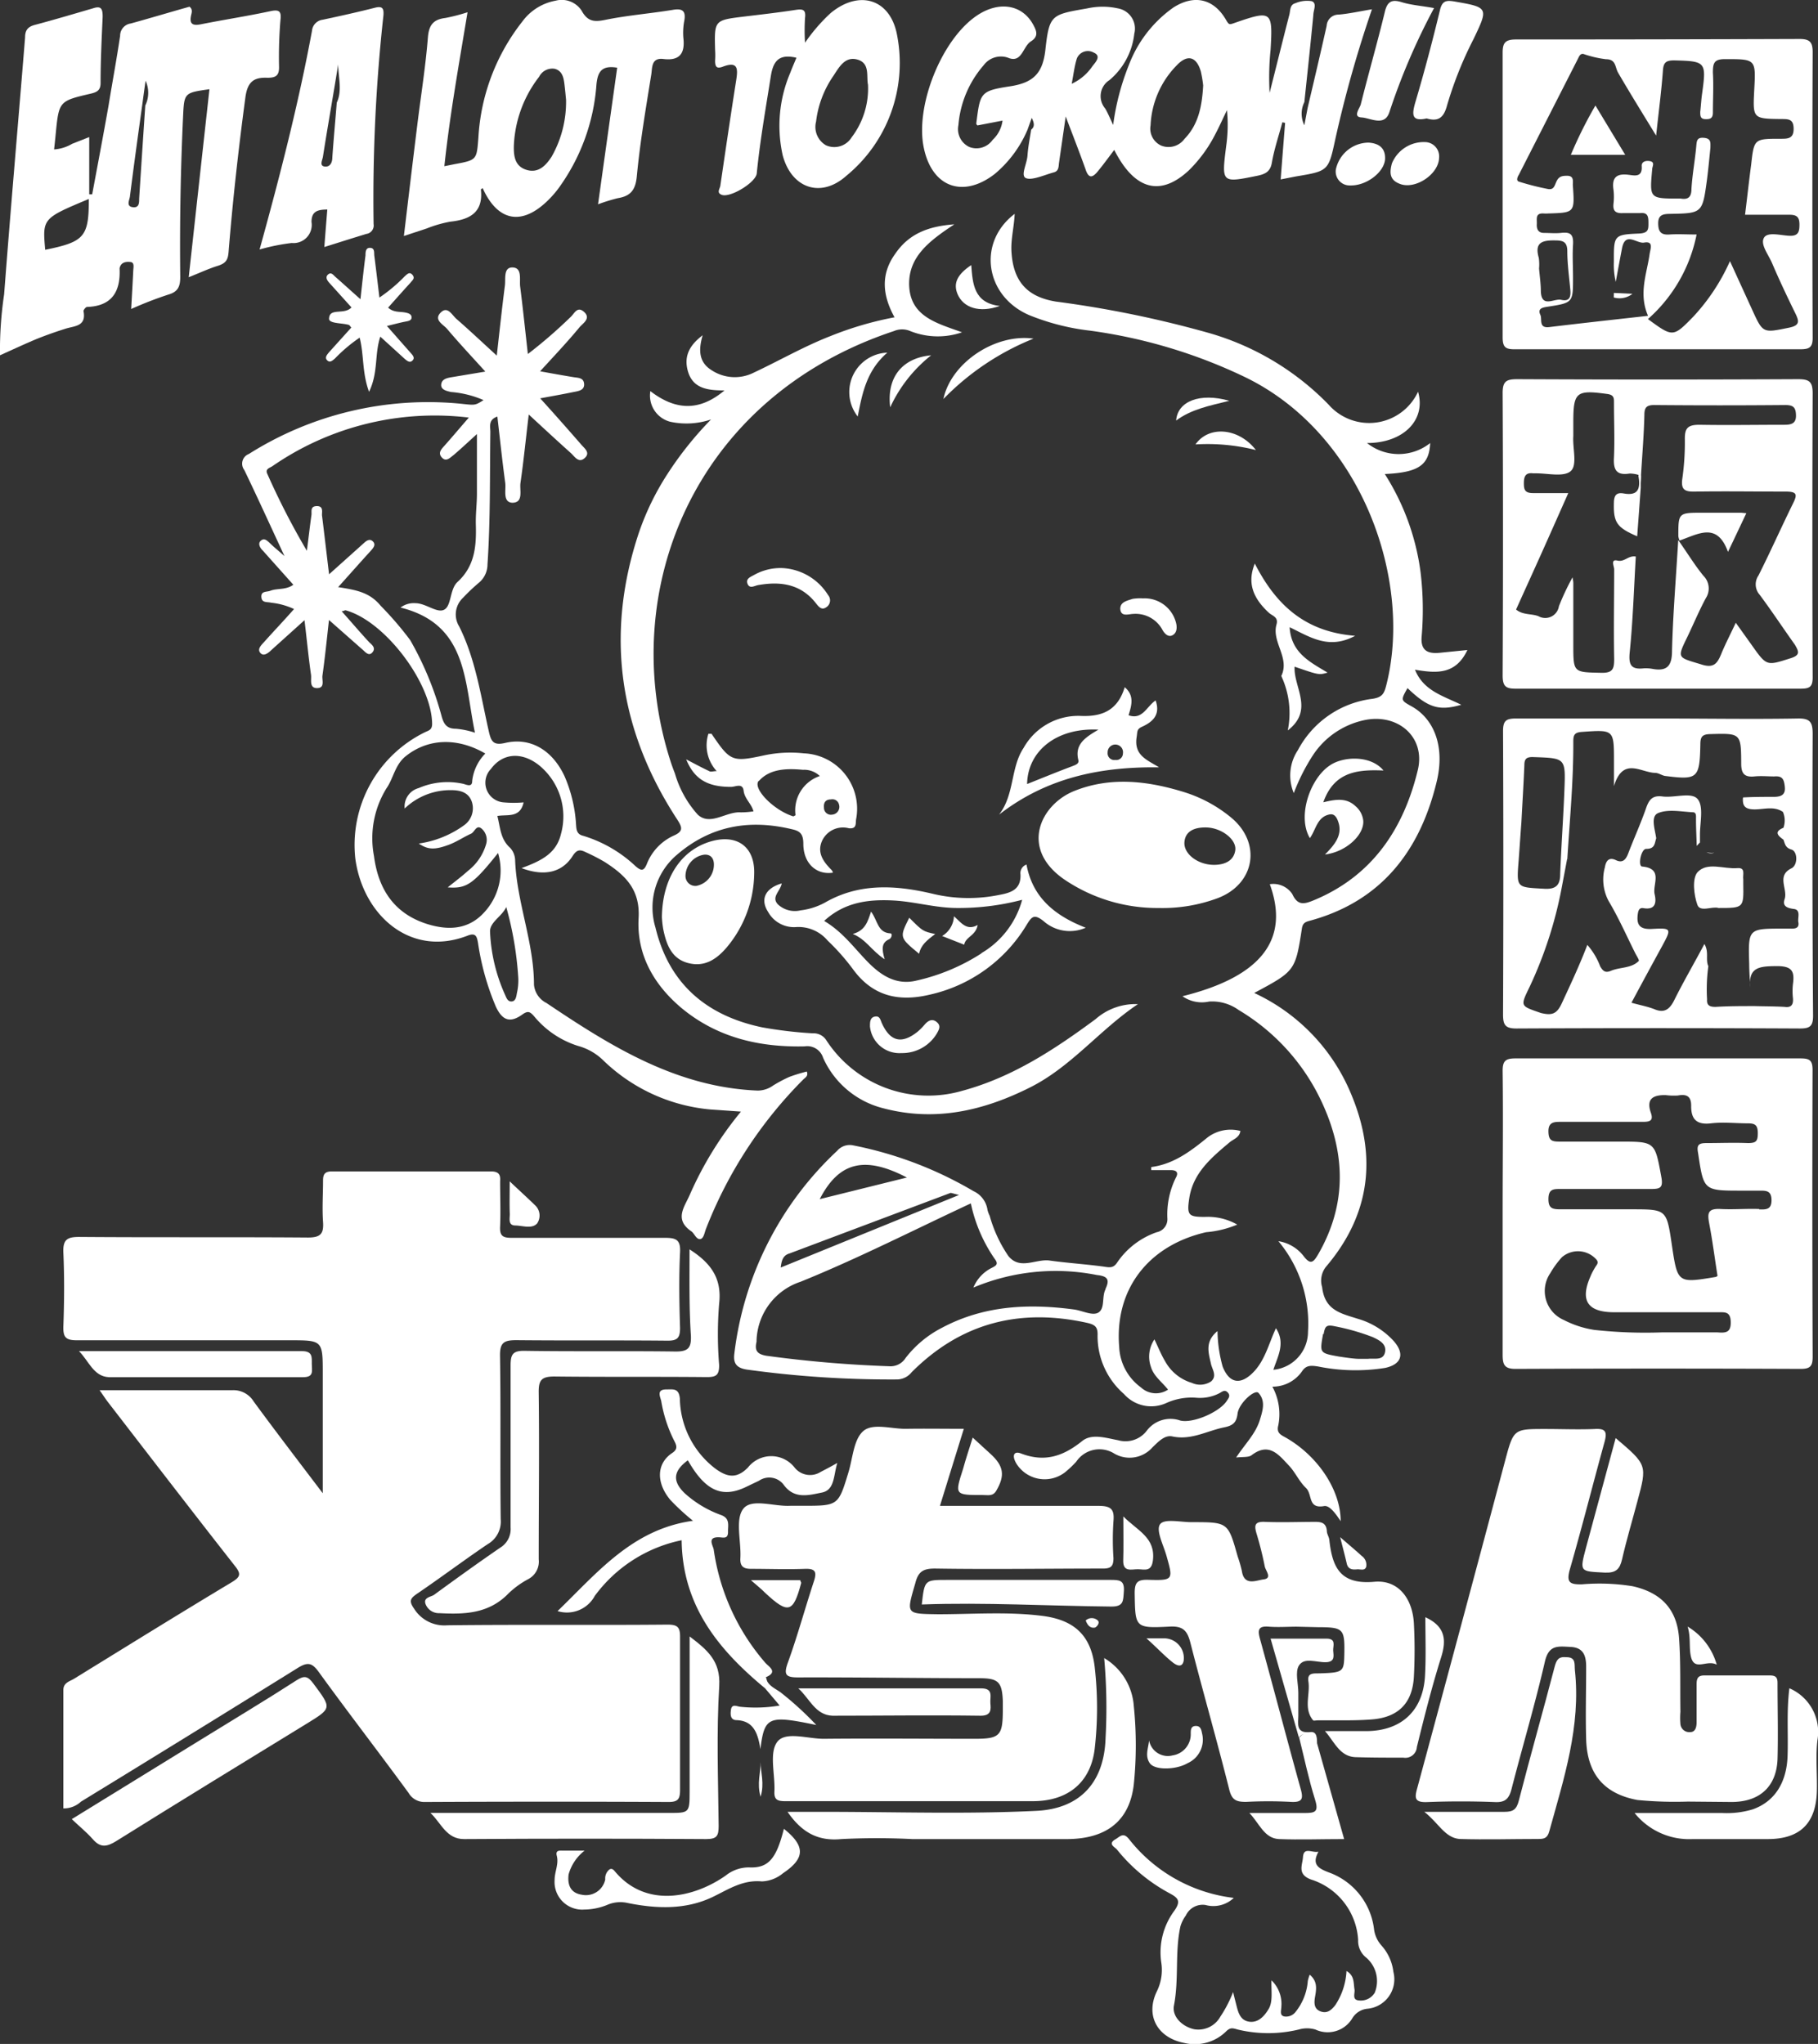 <svg id="レイヤー_1" data-name="レイヤー 1" xmlns="http://www.w3.org/2000/svg" viewBox="0 0 184.19 207.1"><rect x="0" y="0" width="184.19" height="207.1" fill="#333333" stroke="none"/><defs><style>.cls-1{fill:#fff;}</style></defs><path class="cls-1" d="M6.42,183.23v-12c0-.75.66-.87,1.11-1.15,5.3-3.27,10.6-6.55,15.94-9.76.88-.53,1-.83.31-1.68-4.33-5.52-8.61-11.09-12.9-16.65-.21-.28-.4-.58-.79-1.13H14.3c3.07,0,6.14,0,9.22,0A2.4,2.4,0,0,1,25.7,142c2.2,3,4.46,5.95,7,9.3,0-4.33,0-8.21,0-12.08,0-3.42,0-3.42-3.37-3.42-7.18,0-14.37,0-21.55,0-1.12,0-1.39-.31-1.36-1.39.09-2.49.11-5,0-7.49-.06-1.35.41-1.6,1.66-1.59,7.71.06,15.41,0,23.12.06,1.27,0,1.61-.37,1.53-1.57-.1-1.4,0-2.81,0-4.22,0-.66.22-.91.91-.91q8,0,16.09,0c.78,0,1,.31.94,1,0,1.51.06,3,0,4.53-.06,1,.25,1.21,1.21,1.2,5.15,0,10.31,0,15.46,0,1.14,0,1.63.17,1.56,1.48-.12,2.55-.08,5.1,0,7.65,0,1-.26,1.3-1.28,1.29-5.1-.05-10.21,0-15.31-.05-1.26,0-1.67.25-1.65,1.59.09,5.52,0,11,.07,16.56a2.64,2.64,0,0,1-1.34,2.53c-2.41,1.63-4.73,3.38-7.12,5-.66.46-.89.71-.32,1.52a3.61,3.61,0,0,0,3.35,1.69c7.45-.09,14.89,0,22.34-.07,1,0,1.27.26,1.26,1.26,0,5.16,0,10.31,0,15.47,0,.92-.18,1.25-1.19,1.24q-12.33-.06-24.68,0a1.83,1.83,0,0,1-1.63-.91c-3-4.1-6.13-8.15-9.12-12.28-.67-.92-1.11-1-2.08-.41q-11,6.84-22,13.57A2.53,2.53,0,0,1,6.42,183.23Z"/><path class="cls-1" d="M97.65,144.77c-.83,2.66-1.6,5.17-2.42,7.81,5.47,0,10.77,0,16.07,0,1.26,0,1.62.34,1.51,1.55a27.46,27.46,0,0,0,0,3.74c0,.84-.26,1.06-1.07,1.06-5.67,0-11.34.09-17,0-1.17,0-1.7.27-2,1.46-.92,3.18-1,3.12,2.3,3.17,3.54,0,7.09-.28,10.6.17,3.23.42,4.9,2,5.27,5.19a36.22,36.22,0,0,1,0,8.26c-.4,3.4-2.68,5.3-6.22,5.32-8.38,0-16.76,0-25.14,0-.77,0-1.14-.14-1.09-1,.08-1.71-.55-3.88.28-5s3.1-.31,4.73-.32c5.1-.05,10.21,0,15.31,0,2.48,0,2.8-.32,2.82-2.76,0-.37,0-.73,0-1.09-.08-1.9-.46-2.28-2.32-2.29-6.14,0-12.28-.1-18.42-.08-1.22,0-1.48-.25-1.06-1.44,1-2.75,1.75-5.54,2.66-8.3.3-.93.18-1.3-.91-1.26-1.82.07-3.64,0-5.46,0-.72,0-1.13-.21-1.08-1.08.1-1.7-.55-3.9.29-5s3.11-.22,4.76-.31c.41,0,.83,0,1.24,0,3.63,0,3.63,0,4.66-3.39.44-1.44.52-3.31,1.49-4.17s2.88-.21,4.37-.24C93.67,144.74,95.58,144.77,97.65,144.77Z"/><path class="cls-1" d="M171,182.54a39.63,39.63,0,0,1-5.11-.16c-3.37-.63-5.09-2.63-5.19-6.17-.07-2.44,0-4.89,0-7.34,0-1.16-.31-1.94-1.58-2s-2.2-.24-2.6,1.49c-1,4.35-2.28,8.63-3.39,12.95-.25.94-.63,1.33-1.67,1.28-2.29-.09-4.59-.09-6.87,0-1.27.05-1.29-.41-1-1.42q4.49-16.6,8.92-33.24c.84-3.15.87-3.14,4.06-3.14,1.67,0,3.34.07,5,0,1.13-.07,1.26.31,1,1.29-1.19,4.3-2.28,8.64-3.52,12.93-.38,1.34,0,1.54,1.22,1.52a21,21,0,0,1,5.13.19c2.85.63,4.49,2.29,4.71,5.23.18,2.49.1,5,.14,7.49a7.31,7.31,0,0,0,0,1.24.9.9,0,0,0,1,.82c.52,0,.63-.51.64-.94,0-1.3,0-2.6,0-3.9,0-.66.17-.92.87-.9,2.18,0,4.37,0,6.56,0,.64,0,.78.25.77.83,0,2.55.07,5.1,0,7.65-.11,2.8-1.82,4.33-4.63,4.34Z"/><path class="cls-1" d="M131.38,164.82c-.93,0-1.88.07-2.8,0-1.1-.1-1.18.32-.92,1.25,1.39,5.05,2.71,10.11,4.11,15.16.28,1,.22,1.41-1,1.34a42.59,42.59,0,0,0-4.52,0c-1,0-1.44-.17-1.71-1.25-1.25-5-2.67-9.92-3.94-14.89-.31-1.2-.74-1.69-2.08-1.62-3.55.18-3.5.11-3.56-3.37,0-1.09.25-1.4,1.36-1.37,2.56.08,2.55,0,1.87-2.4-.3-1.09-1.09-2.58-.67-3.21s2.11-.22,3.24-.23c3.66,0,3.66,0,4.63,3.46a13.28,13.28,0,0,1,.43,1.49c.23,1.56,1.46.94,2.19.85.92-.11.22-.87.13-1.31-.22-1.12-.5-2.23-.83-3.32-.24-.81-.23-1.25.84-1.2,1.71.07,3.43,0,5.15,0,.7,0,1.07.2,1.13.93,0,.3.22.59.25.9.3,2.72,1.06,4.56,4.57,4.24,2.44-.22,3.88,1.73,4,4.27a52.05,52.05,0,0,1,0,5.3c-.13,2.7-1.56,4.18-4.3,4.38-1.81.14-3.63.07-5.45.09-.16,0-.39.06-.46,0-1-1.2-.28-2.63-.48-3.94-.14-.9.52-.81,1.11-.82,2.42-.08,2.49-.14,2.53-1.92.05-2.61-.09-2.75-2.66-2.76Z"/><path class="cls-1" d="M69.86,126.59c2.18,1.39,3.29,2.95,3,5.49a38.22,38.22,0,0,0,0,6.24c0,1-.29,1.21-1.23,1.21-5.15-.05-10.31,0-15.46-.06-1.35,0-1.61.4-1.59,1.66.07,5.63,0,11.25,0,16.87a2,2,0,0,1-1.06,2,9,9,0,0,0-2,1.45c-2,2.07-4.47,2.13-7,2a1.44,1.44,0,0,1-1.37-.84c-.34-.74.46-.79.8-1,2.22-1.62,4.45-3.23,6.72-4.79a2.2,2.2,0,0,0,1.06-2.06c0-5.46,0-10.93,0-16.4,0-1.12.21-1.51,1.43-1.49,5.11.08,10.21,0,15.31.07,1.27,0,1.57-.39,1.53-1.58C69.81,132.51,69.86,129.65,69.86,126.59Z"/><path class="cls-1" d="M77.51,171.06c-4.69-3.88-8.37-8.33-8.45-15a14.56,14.56,0,0,0-8.8,5.64,3.2,3.2,0,0,1-3.77,1.54c4-3.86,7.56-8.3,13.72-9.15a23,23,0,0,1-2.3-2.12c-1.42-1.7-1.44-3.67.21-4.76.61-.41.41-.8.15-1.3A14,14,0,0,1,67,142c-.08-.44-.56-1.23.53-1.22.66,0,1.26-.15,1.35.94a9.13,9.13,0,0,0,3.63,7.11c1.2.87,2.15,1,3.27-.14a3,3,0,0,1,4.72,0,2,2,0,0,0,2.66.44c.49-.25,1-.52,1.67-.9-.39,1.27-.25,2.74-1.56,3s-2.77.7-3.85-.76a1.83,1.83,0,0,0-2.52-.44l-1.4.67c-2.39,1.11-4.07.32-5.81-2.74-1.48,1.09-1.59,2.11-.32,3.34a11.09,11.09,0,0,0,3.72,2.22c.9.35.65,1.06.67,1.7,0,.79-.53.53-1,.54-1.13,0-.51.86-.45,1.25a22.25,22.25,0,0,0,5.22,11.46c.33.39,1.36.93.06,1.47A1.18,1.18,0,0,1,77.51,171.06Z"/><path class="cls-1" d="M111.87,168a6.15,6.15,0,0,1,3,4.86,39,39,0,0,1,0,7.94c-.42,3.66-2.72,5.5-6.69,5.54-5.25,0-10.51,0-15.76,0a71.61,71.61,0,0,0-7.18,0c-2.43.24-4.05-.73-5.45-2.76h3.69c7.18,0,14.36.25,21.53-.1,4.44-.22,6.86-2.9,7-7.37A56.47,56.47,0,0,0,111.87,168Z"/><path class="cls-1" d="M125,192.3a3,3,0,0,1-2.86.72,1.88,1.88,0,0,0-2,1.07,3.49,3.49,0,0,0-.55,1.11c-.57,2.61-.13,5.3-.65,8-.22,1.1.81,2.14,2.06,2.41a2.55,2.55,0,0,0,2.64-1.28,12.59,12.59,0,0,0,1.29-2.49c.14.58.25,1,.37,1.47.18.73.44,1.44,1.31,1.54s1.49-.56,1.93-1.31.24-1.8.28-2.89a3.32,3.32,0,0,1,1,2.67c0,.38-.23.92.35,1a1.21,1.21,0,0,0,1.1-.48,5.69,5.69,0,0,0,1.23-3.13,4.7,4.7,0,0,1,.19-.63c.84.69.67,1.52.53,2.32-.1.63-.06,1.18.6,1.41s1.08-.16,1.46-.64a6.91,6.91,0,0,0,1.14-3.46c.82.46.7,1.21.81,1.86.07.4-.29,1.06.45,1.12a1.64,1.64,0,0,0,1.6-.78,3.13,3.13,0,0,0-.84-3.54,2.15,2.15,0,0,1-.84-1.8,6.84,6.84,0,0,0-4.79-6.14c-1.41-.53-.85-1.46-.8-2.25.07-1.09.91-.42,1.57-.56-.71,1.29,0,1.69,1,2.08a7,7,0,0,1,4.63,5.77,3.05,3.05,0,0,0,.76,1.66,4.86,4.86,0,0,1,1.2,2.66,3,3,0,0,1-2.62,3.74,2,2,0,0,0-1.56,1,2.91,2.91,0,0,1-3.71,1.11,3,3,0,0,0-1.71,0,13.22,13.22,0,0,1-6.16,0c-.5-.14-.74-.24-1.16.16A4.51,4.51,0,0,1,120,207c-2.7-.51-4-2.74-2.79-5.24a4.89,4.89,0,0,0,.44-2.94,7.07,7.07,0,0,1,1.3-5.18c.79-1.09.34-1.38-.55-1.86a17.35,17.35,0,0,1-5.23-4.37c-.21-.27-1-.57-.14-1.06.47-.29.79-.72,1.36,0A15.86,15.86,0,0,0,125,192.3Z"/><path class="cls-1" d="M43.61,183.69H67.8c2,0,2.07,0,2.07-2.1,0-5.2,0-10.39,0-15.78,1.78,1.36,3.14,2.47,3,5-.29,4.72-.11,9.47-.06,14.21,0,1-.19,1.32-1.26,1.32q-12.25-.08-24.51,0C45.22,186.36,44.7,184.71,43.61,183.69Z"/><path class="cls-1" d="M7.27,184.32l13.09-8.06c3.23-2,6.48-3.94,9.67-6,.8-.51,1.14-.45,1.71.31,1.88,2.53,1.91,2.49-.69,4.09-6.42,3.94-12.84,7.86-19.22,11.85-1,.63-1.65.75-2.45-.18C8.78,185.65,8.05,185.06,7.27,184.32Z"/><path class="cls-1" d="M144.3,183.58c3,0,5.58,0,8.12,0,.89,0,1.23-.24,1.46-1.14,1.16-4.52,2.44-9,3.62-13.53.19-.72.39-1.08,1.2-1,1,0,.8.73.86,1.32.62,5.68-1.12,11-2.6,16.34-.19.69-.54.76-1.1.76-2.66,0-5.32.08-8,0C146.36,186.19,145.73,184.68,144.3,183.58Z"/><path class="cls-1" d="M181.29,171.06a4.81,4.81,0,0,1,2.84,5.27c-.2,1.74,0,3.53-.06,5.29-.13,3.18-1.76,4.71-4.94,4.72-2.55,0-5.09,0-7.64,0a7.08,7.08,0,0,1-5.88-2.64h8.89a9.08,9.08,0,0,0,3.07-.37c2.22-.78,3.47-2.71,3.54-5.5C181.18,175.59,181,173.36,181.29,171.06Z"/><path class="cls-1" d="M8,136.9c7.53,0,15.06,0,22.59,0,1.1,0,1,.62,1,1.3s.25,1.35-.9,1.34c-6.55,0-13.1,0-19.65,0C9.47,139.47,9,137.89,8,136.9Z"/><path class="cls-1" d="M80.88,171.07c6.18,0,12.35,0,18.53,0,1.28,0,.87.87.93,1.51s.1,1.27-1,1.26c-5-.07-10,0-15,0C82.59,173.78,82,172.06,80.88,171.07Z"/><path class="cls-1" d="M93.39,162.57c.28-2.49.28-2.49,2.55-2.49,5.52,0,11,0,16.56,0,.89,0,1.46,0,1.36,1.2-.07.9,0,1.51-1.26,1.5C106.2,162.72,99.8,162.34,93.39,162.57Z"/><path class="cls-1" d="M79.42,185.3c2.2,1.76,2.15,3-.09,4.5a3.56,3.56,0,0,1-2.14.83c-1.9-.18-3.32.76-4.89,1.53-2.77,1.36-5.75,1.25-8.69.66a3.35,3.35,0,0,0-2,.15,6.25,6.25,0,0,1-2.42.51,2.8,2.8,0,0,1-3-3c0-.84.44-1.6.22-2.45-.16-.62.35-.51.67-.52.62,0,1.24,0,2.15,0a4.61,4.61,0,0,0-1.62,2.4c-.13,1,.14,1.89,1.34,2.07a2,2,0,0,0,2.37-1.55,1.16,1.16,0,0,1,.41-1c.29-.19.47.07.64.27,3.2,3.72,8.06,2.51,11.15.34a3.75,3.75,0,0,1,2.38-.83C77.86,189.3,78.66,188.32,79.42,185.3Z"/><path class="cls-1" d="M163.69,145.71c3.2,2.72,3.2,2.72,2.2,6.42-.53,2-1.1,3.89-1.55,5.86-.23,1-.62,1.4-1.75,1.35-2.55-.13-2.56-.05-1.9-2.54C161.67,153.15,162.66,149.52,163.69,145.71Z"/><path class="cls-1" d="M36.44,34.21a15.58,15.58,0,0,0-2.5,2.11c-.23.19-.5.48-.79.19s0-.58.17-.8l2.27-2.52c-.13-.15-.18-.25-.25-.27-.72-.21-2.07-.12-2-.66.06-1.11,1.52-.32,2.27-1.11l-2.28-2.53c-.22-.25-.38-.56-.09-.81s.49,0,.68.19c.81.71,1.61,1.44,2.6,2.32.18-1.63.32-3,.51-4.44,0-.31,0-.84.54-.76.4.06.32.48.35.76.18,1.39.34,2.77.52,4.27A16.08,16.08,0,0,0,41,28c.21-.17.47-.52.78-.16s0,.55-.18.79c-.77.84-1.52,1.69-2.28,2.54.55.5,1.16.39,1.71.49.31.06.67.15.67.5s-.4.38-.7.44c-.55.11-1.1.26-1.8.43l2.39,2.71c.2.23.49.5.2.79s-.58,0-.8-.18l-2.46-2.24c-.6,1.8-.19,3.63-1.14,5.59C36.67,37.73,36.89,36,36.44,34.21Z"/><path class="cls-1" d="M144.54,12c-1.57.35-1.5-.42-1.13-1.69.91-3.07,1.73-6.18,2.48-9.29.22-.93.62-1,1.4-.88,3.51.61,3.54.61,2,3.82a38.19,38.19,0,0,0-2.74,6.92C146.22,11.94,145.69,12.34,144.54,12Z"/><path class="cls-1" d="M145.29.82a65.75,65.75,0,0,0-4.52,10.53c-.49,1.52-1.91.6-2.83.55s-.17-.93-.07-1.34c.78-3.12,1.67-6.21,2.43-9.34.25-1.07.7-1.31,1.71-1S144,.58,145.29.82Z"/><path class="cls-1" d="M144.41,163.86c2.05.95,2.16,2.33,1.57,4.15-.94,3-1.69,6-2.43,9a1.17,1.17,0,0,1-1.37,1.08c-1.61,0-3.22,0-4.83-.05s-2.14-1.54-3.11-2.64c1.38,0,2.76,0,4.14,0,3.64,0,5.85-2.11,6-5.72C144.48,167.77,144.41,165.86,144.41,163.86Z"/><path class="cls-1" d="M133.44,176.64l2.74,9.7c-2.34,0-4.48.08-6.6,0-1.51-.07-2-1.62-3-2.64,1.86,0,3.71,0,5.56,0,1.08,0,1.49-.09,1.1-1.34-.65-2.07-1.09-4.21-1.62-6.32C132.47,175.28,132.68,175.35,133.44,176.64Z"/><path class="cls-1" d="M131.16,67.55c-.11,2.1,2,4.38-.69,6.46a8.84,8.84,0,0,0-.6-5.39c0-.05-.06-.11-.05-.14.88-1.84-1-3.43-.49-5.21.21-.75-.41-.86-.76-1.17-1.7-1.56-2.2-3.11-1.44-5,2.09,4.09,5,6.92,10.17,7.32-2.67,1.43-4.53.15-6.64-.87.15,2.6,2.07,3.53,3.84,4.6C133.63,68.4,133.63,68.4,131.16,67.55Z"/><path class="cls-1" d="M134.24,86.58c1-1,1.81-2,1.34-3.32-.13-.38-.35-.84-.87-.74-1.28.25-1.38,1.55-2,2.4-1.3-2.18,0-6,2-7.35,1.31-.93,4.14-1.1,5.46.5-2.61-.11-5,.1-6.1,3.22,1.21-.29,2.33-.5,3.27.4a2.23,2.23,0,0,1,.78,1.48C138.21,84.62,136.35,86.33,134.24,86.58Z"/><path class="cls-1" d="M133.44,176.64c-.61-.24-.85-1.56-1.85-.61-.94-3.27-1.87-6.54-2.86-10,2,0,3.83,0,5.67,0,1,0,.65.73.67,1.2s.25,1.16-.73,1.19-2.2-.53-2.74.34c-.41.68-.06,1.81-.06,2.75,0,.78,0,1.55,0,2.33s-.29,1.82,1.21,1.66C133.43,175.41,133.43,176.12,133.44,176.64Z"/><path class="cls-1" d="M98.55,145.66c.66.6,1.22,1.13,1.8,1.65,1.35,1.23,1.49,2.19.59,3.73-.35.61-.88.43-1.37.44-2.85,0-2.85,0-2-2.64C97.85,147.82,98.19,146.8,98.55,145.66Z"/><path class="cls-1" d="M136.78,18.79a1.41,1.41,0,0,1-1.44-1.61,3.42,3.42,0,0,1,3.32-2.73c1,.07,1.7.51,1.67,1.63C140.29,17.39,138.49,18.84,136.78,18.79Z"/><path class="cls-1" d="M145.8,16c-.05,1.68-2.45,3.26-4,2.62l-.14-.06c-.95-.43-.84-1.24-.64-2a3.49,3.49,0,0,1,3.43-2.16A1.45,1.45,0,0,1,145.8,16Z"/><path class="cls-1" d="M77.51,171.06l.06-1.11c.2.8.83,1.06,1.47,1.49a32.59,32.59,0,0,1,3.66,3.34c-4.83-1-5.25-.88-5.66,2.45-.27-1.79-.8-2.87-2.4-2.94-.63,0-.65-.54-.59-1,.08-.73.61-.37,1-.35a14.63,14.63,0,0,0,3.94-.13Z"/><path class="cls-1" d="M79.28,57.56A5.79,5.79,0,0,1,83.9,60.3a.82.82,0,0,1-.19,1.23c-.44.31-.72,0-1-.35-1.53-2-3.59-2.3-5.88-1.9-.38.06-.87.42-1.09-.12s.34-.72.67-.91A5.47,5.47,0,0,1,79.28,57.56Z"/><path class="cls-1" d="M91.33,106.7A3,3,0,0,1,88.14,104c0-.43,0-.91.51-1s.55.37.71.71c.85,1.83,2,2.1,3.6.83a6.15,6.15,0,0,0,.76-.77c.35-.39.76-.58,1.2-.2s.21.76,0,1.14A4.08,4.08,0,0,1,91.33,106.7Z"/><path class="cls-1" d="M113.81,153.65c1.45,1.46,3.26,2.13,3,4.43-.14,1.22-.86.93-1.51.92s-1.54.34-1.5-.91S113.81,155.41,113.81,153.65Z"/><path class="cls-1" d="M95.58,40.43c.78-3.69,5.27-6.66,9.13-6.12A26.5,26.5,0,0,0,95.58,40.43Z"/><path class="cls-1" d="M115.79,60.63a3.28,3.28,0,0,1,3.4,2.66c.06.44,0,.85-.39,1.07s-.75-.08-1-.49a3.09,3.09,0,0,0-2.94-1.67c-.49,0-1.31.36-1.36-.52,0-.7.7-.81,1.24-1A4.81,4.81,0,0,1,115.79,60.63Z"/><path class="cls-1" d="M116.42,176.34a1.93,1.93,0,0,0,2.39,1.52,2.16,2.16,0,0,0,1.83-2.19c0-.38,0-.78.51-.79s.57.43.64.77a2.6,2.6,0,0,1-1.47,3c-1.15.68-3.32.74-3.83,0S116.34,177.15,116.42,176.34Z"/><path class="cls-1" d="M76.08,160.11h5c0,.12.11.21.09.29-.8,3-1.3,3.18-3.64,1C77.14,161,76.75,160.7,76.08,160.11Z"/><path class="cls-1" d="M51.64,119.7c1.06,1,1.82,1.69,2.56,2.41a1.42,1.42,0,0,1,.22,1.85c-.53.59-1.47.22-2.22.21s-.54-.72-.55-1.17C51.61,122,51.64,121.06,51.64,119.7Z"/><path class="cls-1" d="M101.29,31c-2.06.74-3.7.18-4.28-1.21-.46-1.11,0-2,1.39-2.93C98.55,28.76,98.66,30.7,101.29,31Z"/><path class="cls-1" d="M89.9,35.73c-2.11,1.82-2.54,4.13-3,6.47A4,4,0,0,1,89.9,35.73Z"/><path class="cls-1" d="M127.24,45.6a20.08,20.08,0,0,0-6.12-.57C122.46,43.1,125.49,43.33,127.24,45.6Z"/><path class="cls-1" d="M94.34,36a14.43,14.43,0,0,0-4.15,5.27C89.82,38.29,91.35,36.28,94.34,36Z"/><path class="cls-1" d="M173.93,168.67c-1-.55-2.25.71-2.61-.8-.22-.93,0-2-.34-3.06A6.53,6.53,0,0,1,173.93,168.67Z"/><path class="cls-1" d="M116.15,166h1.77a2,2,0,0,1,2,2.29c-.17.77-.78.4-1.08.17C118,167.8,117.27,167,116.15,166Z"/><path class="cls-1" d="M124.55,40.61c-2.07.51-3.85.86-5.39,2C119.3,40.66,121.56,39.76,124.55,40.61Z"/><path class="cls-1" d="M135.78,155.75c.93.81,1.57,1.34,2.18,1.9a1.1,1.1,0,0,1,.46,1.08c-.13.47-.6.25-.93.28-.48.05-.92,0-1.05-.61C136.27,157.65,136.07,156.92,135.78,155.75Z"/><path class="cls-1" d="M77.06,178.53c0,1.08.41,2.16,0,3.52C76.66,180.69,77.08,179.61,77.06,178.53Z"/><path class="cls-1" d="M110,164.19a.9.9,0,0,1,1.22,0c.26.25-.13.68-.29.72C110.43,165,110.16,164.63,110,164.19Z"/><path class="cls-1" d="M111,103.26c-4.15,3.07-8.43,5.89-13.5,7.26a12.33,12.33,0,0,1-13.77-5.1,1.51,1.51,0,0,0-1.38-.72,43.27,43.27,0,0,1-5.1-.6c-5.64-1.17-9.46-4.39-10.84-10.11a7,7,0,0,1,2.17-7.38C72,83.67,75.88,83,80.15,84c.84.18,1.24.42,1.24,1.5,0,2,1.35,3.18,3,2.92a.71.71,0,0,0-.13-.26c-.81-.81-1.49-1.71-1-2.9A2.33,2.33,0,0,1,86,83.92c.81.09.68-.48.73-.88a5.62,5.62,0,0,0-5.29-6.71,12.72,12.72,0,0,0-4,.2c-3.28.71-3.45.62-5.35-2.18,0,0-.18,0-.32,0a3.86,3.86,0,0,0,.84,3.78c-.36,0-.6.12-.76,0-.77-.36-1.52-.77-2.33-1.19.82,2,2.14,2.79,4.54,2.79.45,0,1.18-.43,1.28.39s.79,1.3,1,2.09a8.89,8.89,0,0,1-1.3.1c-1.48-.1-3.06,1.4-4.34.24a10.62,10.62,0,0,1-2.32-4.18c-.17-.43-.33-.87-.47-1.31C62.46,60,70.23,40.29,90.58,33.54a2.1,2.1,0,0,1,1.63,0,7.53,7.53,0,0,0,5.26.13c-2.52-.92-5.26-1.57-5.36-4.78-.08-2.89,2.07-4.5,4.58-6.16-2.73.2-4.64,1-6,3-1.51,2.1-1.26,4.25-.06,6.42a34.28,34.28,0,0,0-6.51,1.91C81.45,35.1,79,36.52,76.4,37.74a4.27,4.27,0,0,1-4.32-.24c-1.26-.79-1.34-2-.89-3.53-1.41,1.06-1.89,2.18-1.51,3.59.49,1.81,2,2,3.72,2-2.58,2.17-5,2-7.51.07a2.74,2.74,0,0,0,2,3.1,7.77,7.77,0,0,0,4.15-.23A35.12,35.12,0,0,0,67.64,48a26.94,26.94,0,0,0-2.92,6c-3.43,10.3-2,20,3.87,29,.54.83.68,1.23-.36,1.68a5.26,5.26,0,0,0-2.71,2.89c-.3.71-.56.67-1.09.23a13.42,13.42,0,0,0-5.33-3.11c-.7-.16-.7-.66-.74-1.18a14.4,14.4,0,0,0-1.15-4.83c-1.21-2.63-3.42-4-6-3.41-1.22.29-1.45-.12-1.69-1.18-.81-3.58-1.33-7.28-3-10.62a2.31,2.31,0,0,1,.4-2.91,18.67,18.67,0,0,1,1.58-1.5,2.42,2.42,0,0,0,.89-1.87c.3-4.47.23-8.95.29-13.42,0-.54-.23-1.25.71-1.56.27,2.32.5,4.53.8,6.73.09.71-.28,1.93.7,2,1.18,0,.74-1.24.84-2,.32-2.22.54-4.45.84-6.94,1.58,1.46,2.91,2.69,4.26,3.9.39.35.79,1.07,1.41.51s-.06-1-.41-1.43c-1.3-1.49-2.63-3-4.1-4.62,1.3-.24,2.32-.42,3.33-.63.5-.1,1.16-.16,1.12-.82s-.62-.62-1.1-.7c-1.05-.17-2.09-.36-3.36-.59,1.47-1.61,2.79-3,4-4.47.35-.4,1.17-.89.46-1.54s-1,.2-1.4.54a48.77,48.77,0,0,1-4.3,3.72c-.27-2.41-.5-4.62-.78-6.83-.09-.71.23-1.9-.75-1.94s-.7,1.16-.8,1.86c-.29,2.25-.53,4.5-.82,7.07-1.51-1.38-2.78-2.58-4.09-3.72-.45-.39-.9-1.36-1.61-.62s.29,1.19.67,1.64c1.19,1.41,2.46,2.76,3.87,4.32l-3.42.57c-.48.08-1,.2-1.05.74s.57.66,1,.76a10.26,10.26,0,0,1,3.29.82c-.9.58-.89.51-2.37.36A34,34,0,0,0,25.21,46a1.05,1.05,0,0,0-.46,1.62c1.34,2.78,2.62,5.6,4.07,8.72-.66-.58-1.08-.92-1.46-1.29s-.62-.54-.94-.26-.08.73.21,1l3.09,3.46c-.77.55-1.62.33-2.34.61-.35.14-.94,0-.9.63s.59.47,1,.58a7.17,7.17,0,0,1,2.31.64c-1,1.14-2.06,2.25-3.06,3.37-.27.3-.69.69-.35,1.08s.81,0,1.14-.32l3.33-3c.24,2,.41,3.79.66,5.53.07.49-.21,1.36.62,1.35s.47-.82.54-1.28c.25-1.78.43-3.56.66-5.62l3.4,3c.31.27.64.7,1,.28s0-.74-.3-1c-.93-1-1.85-2.09-2.82-3.17.22,0,.33-.12.42-.09,4,1.11,8.71,7.4,8.75,11.5,0,.58-.29.66-.68.83A12.71,12.71,0,0,0,36,87c.76,5.66,5.53,10.07,11.38,7.8.86-.34.94.15,1.05.74a26.25,26.25,0,0,0,1.8,6.44c.66,1.42,1.44,1.7,2.68.82.6-.43.8-.28,1.21.18a9.42,9.42,0,0,0,4.46,3,5.83,5.83,0,0,1,2.51,1.43,17.89,17.89,0,0,0,10.84,5l3.14.22A35.89,35.89,0,0,0,69.91,121c-.53,1.26-1.66,2.53.13,3.76.3.2.48.79.86.79s.47-.62.61-1a44,44,0,0,1,9.87-15.17c.19-.2.54-.34.36-.81a17.88,17.88,0,0,0-1.76.54,14.27,14.27,0,0,0-1.64.87,2.71,2.71,0,0,1-1.57.52c-8.23-.33-14.87-4.48-21.4-8.87a2.31,2.31,0,0,1-1.27-1.85c0-4.3-1.74-8.33-1.91-12.6a1.93,1.93,0,0,0-.5-1.27c-1-.88-1-2.07-1.3-3.23,1-.19,2.3.25,2.66-1.38a11.54,11.54,0,0,1-2,0,2,2,0,0,1-1.31-3.39c1.17-1.59,3.06-1.76,4.8-.43a6.68,6.68,0,0,1,2.3,7c-.47,2-2,2.74-4,3.48,2.32.87,4.11.44,5.17-1.22.43-.67.75-.68,1.32-.4a19.57,19.57,0,0,1,1.94,1c2.06,1.33,3.6,2.76,3.43,5.69-.21,3.66,1.52,6.73,4.34,9.1,3.61,3,7.89,4,12.49,3.89a1.68,1.68,0,0,1,1.86,1.15,9.09,9.09,0,0,0,6.13,5.13c5.26,1.38,10.16.24,14.9-2.15,4.15-2.1,7-5.81,10.87-8.41A6.11,6.11,0,0,0,111,103.26ZM84.18,81a.69.69,0,0,1,.83.54.79.79,0,0,1-.7,1,.7.7,0,0,1-.83-.69C83.42,81.27,83.69,81,84.18,81Zm-7.3-1.86C78,77.87,79.74,77.85,81.35,78a2.28,2.28,0,0,1,1.71.63A3.66,3.66,0,0,0,80.6,82.6c-.1.05-.19.13-.25.11C78.36,82.09,76.19,79.85,76.88,79.1ZM41.56,64.86a33.94,33.94,0,0,0-3-3.49c-1.13-1.38-2.53-1.6-4.3-1.88,1.24-1.38,2.27-2.55,3.32-3.7.26-.29.52-.61.2-.93s-.65-.08-.93.18c-1.11,1-2.23,2-3.51,3.15-.26-2.15-.48-4.07-.72-6,0-.36.15-.93-.54-.91s-.47.57-.53.93c-.15,1.07-.27,2.14-.46,3.6a75.61,75.61,0,0,1-4-7.78c-.26-.52.24-.62.5-.79a28.91,28.91,0,0,1,19.91-4.93c-.94,1.08-1.71,2-2.46,2.84-.31.35-.71.73-.27,1.21s.84,0,1.17-.24c.71-.6,1.38-1.23,2.38-2.14,0,2.26,0,4.16,0,6.06,0,1-.14,2.08-.11,3.12.06,2.16-.09,4.19-1.86,5.81-.79.73-.6,2.37-1.32,2.79s-1.85-.62-2.9-.64a2.23,2.23,0,0,0-1.55.44c6.82,1.7,6.45,7.49,7.54,12.68a8.45,8.45,0,0,0-1.92-.4c-.94,0-1.23-.47-1.45-1.24A32.49,32.49,0,0,0,41.56,64.86ZM52.51,99.09a5.67,5.67,0,0,1-.14,1.53c-.06.34-.11.83-.54.85s-.54-.42-.69-.74a17.24,17.24,0,0,1-1.49-6.29c-.07-1,1.21-1.57,1.64-2.54A34.34,34.34,0,0,1,52.51,99.09ZM49.24,85.57a5.28,5.28,0,0,1-1.81,2.65c-.65.59-1.35,1.11-2.07,1.69,1.9.15,2.57-.31,5.1-3.48a6.23,6.23,0,0,1-1.39,6c-1.59,1.76-3.61,1.86-5.74,1.21-3.39-1.05-5-3.54-5.44-6.9a9.64,9.64,0,0,1,1.28-6.89c.7-1,.85-2.41,2-3.28,2.21-1.73,5.14-1.88,8-.22a4.7,4.7,0,0,0-1.33,2.78c0,.73-.66.32-1,.27a7.34,7.34,0,0,0-4.42.45A1.93,1.93,0,0,0,41,81.92a6.68,6.68,0,0,1,4.69-1.86c1,0,1.82.25,2.13,1.23A2.11,2.11,0,0,1,47,83.63a10.28,10.28,0,0,1-4.57,1.84c.9.61,1.57.68,3.08.11.77-.29,1.46-.77,2.22-1.11.37-.17.54-1,1.11-.47A1.51,1.51,0,0,1,49.24,85.57Z"/><path class="cls-1" d="M143.36,67.86c2.14.35,4.1.55,5.31-2l-2.78.28c-1.27.13-2-.23-1.85-1.72a31.76,31.76,0,0,0-.11-6.39,24.34,24.34,0,0,0-3.63-10c3.44-.16,4.49-.9,4.6-3.14a5.14,5.14,0,0,1-6.4,0c3.69,0,6-2.34,5.17-5.2A5.46,5.46,0,0,1,134.61,41a27.46,27.46,0,0,0-12.16-7.27A109.36,109.36,0,0,0,107,30.56c-3-.48-4.39-2.12-4.53-5.18-.05-1.22.28-2.42.33-3.71-3.81,2.89-3,8.32,1.45,10.25a23.43,23.43,0,0,0,6.17,1.58,52.56,52.56,0,0,1,15.72,4.71c11.94,5.79,17,20.72,14.31,31.22-.21.83-.39,1.23-1.43,1.38A9.89,9.89,0,0,0,131.5,76a4.62,4.62,0,0,0-.42,4.36A20,20,0,0,1,133,76.55,8.29,8.29,0,0,1,138.08,73c3.44-.82,6.37,1.61,5.57,5C142.21,84,139,88.82,133,91.26c-.92.37-1.55.47-2.07-.67a2.31,2.31,0,0,0-2.28-1c2,5.49-.7,9.33-8.85,11.35a3.42,3.42,0,0,0,2.7.54,4.6,4.6,0,0,1,3,.86,21.29,21.29,0,0,1,8.37,9.23c2.45,5.2,2.64,10.39-.32,15.52-.47.8-.76,1.11-1.46.2a4,4,0,0,0-2.57-1.53,13,13,0,0,1,3,9.16,3.88,3.88,0,0,1-3.51,3.87c.44-1.36,1.25-2.7.26-4.21-.75,1.61-1.12,3.34-2.4,4.57s-2.36.94-3-.69a14.16,14.16,0,0,1-.52-3.59c-1.32,1.08-.9,2.22-.65,3.36.14.57.62,1.19,0,1.74a2,2,0,0,1-1.94.15,4.59,4.59,0,0,1-2.72-2.2c-.41-.68-.7-1.43-1.08-2.21a3.12,3.12,0,0,0-.35,2.8c.28.93,1.12,1.52,1.73,2.29a2.22,2.22,0,0,1-2.74-.22,5.35,5.35,0,0,1-2.21-4.11c-.48-5.8,2.92-10.27,8.81-11.62a10.36,10.36,0,0,0,3.15-.77,6,6,0,0,0-3.28-.78c-1.66,0-1.84-.16-1.58-1.89.39-2.58,2.25-4.12,4.09-5.67.4-.33,1-.48,1.09-1.15a3.87,3.87,0,0,0-3.33.66c-1.72,1.4-3.43,2.7-5.7,3a2,2,0,0,0,0,.31c.68,0,1.35,0,2,0,.48,0,.83.19.48.79a8.43,8.43,0,0,0-.85,4.07,1.34,1.34,0,0,1-1.07,1.43,8,8,0,0,0-4,3.05c-.37.57-.71.54-1.29.45-1.85-.26-3.72-.37-5.57-.63-1.4-.19-3,1-4.18-.46a13.76,13.76,0,0,1-1.89-4.07,2.83,2.83,0,0,1-.22-.59,2.48,2.48,0,0,0-1.42-1.91,38.73,38.73,0,0,0-12.15-4.63,1.67,1.67,0,0,0-1.66.54,33.56,33.56,0,0,0-10.42,20.55c-.13,1,.23,1.46,1.27,1.62a106.55,106.55,0,0,0,15.24,1,1.94,1.94,0,0,0,1.46-.74c5-5,10.93-6.5,17.75-5,.83.19,1.11.42,1.08,1.27a7.77,7.77,0,0,0,2.67,5.94,3.68,3.68,0,0,0,4.29.92,6.22,6.22,0,0,1,3-.54,4.29,4.29,0,0,0,2.41-.47c.26-.15.52-.38.82-.06s.08.58-.09.84c-.71,1.12-3.41,2.32-4.73,2a3,3,0,0,0-3.36,1,2.71,2.71,0,0,1-2.92,1c-1.23-.23-2.68-.71-3.65.08-1.93,1.55-3.8,2.18-6.2,1.26-.72-.28-.94.21-.48,1a3.37,3.37,0,0,0,4.95.9,10.42,10.42,0,0,0,1.13-1.07,2.83,2.83,0,0,1,3.87-.81,3.08,3.08,0,0,0,3.85-.64c.56-.53,1.22-1.27,2-1.11,1.93.42,3.53-.57,5.28-.92.83-.17,1.23-.45,1.34-1.37.12-1.07,1.75-2.51,2.12-2.12.76.83.42,1.83.13,2.78-.44,1.39-1.5,2.41-2.39,3.77.67-.08,1.25,0,1.56-.23,1.8-1.38,2.79,0,3.82,1.08.63.68,1,1.57,1.69,2.23s.16,2.14,1.84,1.84c.56-.1,1.19.79,1.68,1.53,0-3.17-2.33-6.61-5.53-8.45-.51-.29-1-.46-.79-1.26a5.83,5.83,0,0,0-.6-3.92,3.62,3.62,0,0,0,3-1.55c.42-.64.91-.6,1.6-.5a19.12,19.12,0,0,0,6.83.15c1.64-.36,2-1.39.9-2.68a7.86,7.86,0,0,0-3.65-2.29c-1.72-.55-3.37-.84-3.64-3.22a2.25,2.25,0,0,1,.41-2.08c4.44-5.23,5.17-11.07,2.59-17.33a19.49,19.49,0,0,0-9.88-10.39c4.13-2.21,4.17-2.24,4.83-6.52.09-.65.46-.7.92-.83,7.21-2,11.1-7.15,12.76-14.16.81-3.47-.28-6.28-2.6-7.55-1.07-.6-1.07-.6-.38-1.83,2.09,2,3.19,2.34,5.45,1.69C146.22,70.51,144.22,70,143.36,67.86ZM91.88,119.31l-8.83,2.19C85,117.72,87.61,117.08,91.88,119.31ZM80,127l16.3-6.13c.11,0,.27.06.86.21l-18.06,7.35C79.19,127.61,79.38,127.18,80,127Zm32,3.65c-.4.76,0,2-.79,2.38-.61.28-1.58-.24-2.4-.35-4.62-.62-9.13-.4-13.35,1.84a11,11,0,0,0-3.7,3.06,1.81,1.81,0,0,1-1.69.85,123.09,123.09,0,0,1-12.42-1.06c-1-.17-1.2-.58-1-1.43,0,0,0-.1,0-.15a6.49,6.49,0,0,1,4.46-5.92c5.8-2.35,11.4-5.21,17.25-7.94a15.54,15.54,0,0,0,2.43,5.64c.41.53.1.68-.3.89a3.86,3.86,0,0,0-1.87,2,21.47,21.47,0,0,1,12.52-1.27C112.14,129.3,112.49,129.59,112,130.6Zm22.1,4.54c.14-.79.25-1,1.13-.81a22.28,22.28,0,0,1,3.85,1.1c.64.3,1.44.69,1.24,1.55s-1.08.57-1.71.65c-.26,0-.52,0-.95,0s-1.27-.12-2-.23C133.65,137.09,133.71,137.09,134.05,135.14Z"/><path class="cls-1" d="M183.64,108.42c0-1-.31-1.18-1.23-1.18q-14.44,0-28.88,0c-1,0-1.3.26-1.29,1.29.06,4.78,0,9.57,0,14.36s0,9.57,0,14.36c0,1,.16,1.46,1.33,1.45q14.43-.06,28.87,0c1,0,1.21-.31,1.21-1.25Q183.59,122.93,183.64,108.42ZM174,135c-1.77,0-3.53,0-5.63,0a47.6,47.6,0,0,1-6.84-.25,10,10,0,0,1-3.08-1,3.2,3.2,0,0,1-1.39-4.74,9.45,9.45,0,0,1,1.19-1.63,2.49,2.49,0,0,1,3.53.29c.2.3,0,.47-.13.68s-.38.63-.52,1c-1.05,2.39-.31,3.58,2.31,3.61,3.53,0,7.07,0,10.61,0,.71,0,1.28-.09,1.3,1S174.81,135.06,174,135Zm4.24-12.5c-1.3-.05-2.61.07-3.9,0s-1.37.39-1.18,1.42c.34,1.78.57,3.58.85,5.36a1.21,1.21,0,0,1-.16.1c-3.89.65-3.89.65-4.47-3.26-.53-3.59-.53-3.59-4.11-3.59-2.39,0-4.79,0-7.18,0-.8,0-1.22-.09-1.21-1.06s.48-1,1.17-1c3.07,0,6.14,0,9.21,0,.92,0,1.26-.1,1.06-1.2-.66-3.59-.6-3.6-4.24-3.6-2,0-4.07,0-6.1,0-.75,0-1.08-.11-1.1-1s.45-1,1.13-1c2.81,0,5.63,0,8.44,0,.76,0,1.08-.15.8-.94-.49-1.43.27-1.79,1.51-1.77A6.47,6.47,0,0,0,170,111c.9-.17,1.36.09,1.34,1.09,0,1.3.54,1.9,2,1.73,1.23-.15,2.5,0,3.75,0,.75,0,1,.2,1,1s-.16,1-1,1c-1.4-.06-2.81,0-4.21,0-.78,0-1,.19-.84,1,.57,3.82.55,3.82,4.4,3.82.62,0,1.25,0,1.87,0s1.16,0,1.17.94S179,122.57,178.23,122.54Z"/><path class="cls-1" d="M27.36,1.14c-2.33.5-4.7.86-7,1.32-.81.16-1.2,0-1-.9.05-.25.2-.6-.16-.88-2,.56-3.95,1.15-5.95,1.7a1.25,1.25,0,0,0-1.08,1.24C11.82,6,11.38,8.34,11,10.69c-.53,3-1.1,6-1.66,9l-.3,0v-5.8l-1.73.68a4.11,4.11,0,0,1-1.83.57c.06-.52.11-1,.16-1.53.33-3.36.33-3.37,3.55-4.12.63-.15,1-.33,1-1.08,0-2.24.11-4.47.21-6.71,0-.81-.14-1.14-1-.85C7.44,1.42,5.5,2,3.54,2.52c-.76.2-1,.58-1,1.29-.7,8.66-1.46,17.32-2.12,26A38.51,38.51,0,0,0,0,36c1.17-.53,2.19-1,3.23-1.45s2.23-.87,3.36-1.23c.93-.31,2.18-.21,1.87-1.8,0-.12.23-.42.36-.42,2.47-.08,3.38-1.5,3.3-3.79a.77.77,0,0,1,0-.15c.14-.62.69-.66,1.11-.61s.28.56.27.89c-.06,1.23-.13,2.46-.21,3.87a37.92,37.92,0,0,1,3.79-1.47c1-.29,1.19-.88,1.18-1.83q-.09-8.11.29-16.23c.11-2.38.13-2.38,2.67-2.74-.7,6.31-1.39,12.59-2.1,19.05,1.11-.44,2-.86,2.93-1.15s1.06-.69,1.12-1.55c.42-5.19,1-10.35,1.69-15.51.21-1.59.85-2.06,2.23-2,.82,0,1.21-.19,1.18-1.14a45.53,45.53,0,0,1,.14-4.67C28.53,1.15,28.31.93,27.36,1.14ZM4.58,25.31C4.3,22.13,4.3,22.13,9,20.16,9,24,8.56,24.5,4.58,25.31ZM14.72,10.69q-.32,4.71-.62,9.43c0,.43,0,.93-.6.88-.76-.07-.39-.71-.34-1.07.4-3.17.84-6.34,1.28-9.51.1-.75.2-1.49.31-2.24A2.94,2.94,0,0,1,14.72,10.69Z"/><path class="cls-1" d="M135.62,1.48a1.2,1.2,0,0,0-1.21,1.13c-.62,2.79-1.28,5.56-1.93,8.34l-.33,1.74a2.63,2.63,0,0,1,0-2.34c.31-2.94.63-5.89.91-8.84,0-.47.4-1.18-.16-1.39a3,3,0,0,0-1.67.21c-.56.15-.49.73-.6,1.16-.68,2.64-1.33,5.28-2,7.92a27.86,27.86,0,0,1,.1-4.39c.23-3.93.11-4-3.67-2.69-.53.19-.55.17-.82-.27C123-.13,121-.6,118.87.77a12.58,12.58,0,0,0-4.5,5.82,25,25,0,0,0-1.59,6.07c-.36-.76-.55-1.23-.81-1.67a1.92,1.92,0,0,1,.43-2.87,7.17,7.17,0,0,0,2.52-4.7A2.08,2.08,0,0,0,113.26.85a7.2,7.2,0,0,0-3.1,0c-3.66.64-3.85.62-4.25,4.22-.27,2.38-1.24,3.31-3.54,3.67-3.09.47-3.06.65-3.46,3.78,0,0,0,.08.12.19l2.54-.49a3.21,3.21,0,0,1-1,1.95,2,2,0,0,1-2.37.72,2,2,0,0,1-1.1-2.21,10.54,10.54,0,0,1,2.56-6.07,2.17,2.17,0,0,1,2.6-.71c1.29.43,1.38-1.2,2.19-1.71s.57-1.08.2-1.74c-1.12-2-3.46-2.37-5.68-.87C95.38,4,92.69,10.77,93.6,15c.84,4,4,5.1,7.19,2.62a11.91,11.91,0,0,0,3.31-4.47c.13-.37.27-.74.43-1.21.24.5.34.88-.06,1.2-.13.87-.31,1.74-.37,2.62s-.75,2.07-.13,2.3,1.86-.34,2.81-.6c.52-.14.46-.62.52-1,.2-1.41.41-2.82.67-4.66.76,2,1.41,3.66,2,5.32.3.94.67.94,1.22.28s1.07-1.38,1.7-2.21c2.09,4.13,4.73,4.71,7.56,2.07a14,14,0,0,0,2.66-3.63c.43-.81.8-1.65,1.2-2.47a15.19,15.19,0,0,1-.08,3.64c-.47,3.76-.49,3.75,3.2,3,.77-.17,1.28-.41,1.43-1.33.24-1.38.7-2.72,1.06-4.08l.28.06c-.15,1.88-.3,3.77-.45,5.73l1.53-.3c3.29-.55,3.31-.54,4-3.75A121.28,121.28,0,0,1,139,.94C137.74,1.15,136.68,1.39,135.62,1.48ZM110.69,6.69a5.12,5.12,0,0,1-2.11,1.8c.19-1,.28-1.79.52-2.56a1.2,1.2,0,0,1,1.69-.61C111.62,5.66,111,6.3,110.69,6.69ZM120,14.08a2,2,0,0,1-2.36.67,1.89,1.89,0,0,1-1.07-2.05,9.24,9.24,0,0,1,2.67-6.1c1.09-1.14,2-.85,2.43.67a12.9,12.9,0,0,1,.23,1.39C121.78,10.74,121.44,12.6,120,14.08Z"/><path class="cls-1" d="M164.63,50.57c-.82.1-.77.86-.66,1.49a1.63,1.63,0,0,0,1.16,1.32c.34.1.41-.26.39-.51a11.33,11.33,0,0,1,.51-3C165.84,50.21,165.42,50.48,164.63,50.57Z"/><path class="cls-1" d="M183.65,39.86c0-1.2-.35-1.44-1.49-1.44q-14.21.07-28.43,0c-1.12,0-1.5.21-1.49,1.44q.07,14.3,0,28.59c0,1.15.37,1.34,1.41,1.33,4.74,0,9.48,0,14.22,0s9.68,0,14.53,0c.9,0,1.26-.14,1.25-1.17Q183.59,54.23,183.65,39.86Zm-2.22,26.83c-2.44.77-2.42.84-3.94-1.31l-1.63-2.28c-.55,1.18-1.07,2.17-1.49,3.2s-.83,1.42-2.07,1c-2.36-.71-2.4-.6-1.35-2.76.63-1.31,1.19-2.66,1.88-3.94a1.8,1.8,0,0,0-.23-2.24c-.83-1-1.55-2.18-2.57-3.64-.24,4-.54,7.61-.63,11.21,0,1.48-.45,2.11-1.94,1.85a3.72,3.72,0,0,0-.94-.06c-1.23.13-1.53-.31-1.41-1.59.33-3.24.43-6.5.62-9.74-.77-.13-1.13.58-1.86.41s-.33.58-.33.89c0,3-.06,6,0,9.06,0,1-.12,1.45-1.31,1.42-2.82-.06-2.83,0-2.83-2.84V59.13c0-.1,0-.2-.08-.63a24.72,24.72,0,0,0-1.38,2.93,1.4,1.4,0,0,1-2.08,1c-.73-.27-1.57-.1-2.26-.67.87-1.93,1.75-3.86,2.62-5.8s1.72-3.86,2.67-6c-1.32,0-2.45,0-3.57,0-.82,0-.93-.33-.93-1s.16-1.1.94-1h.32c1.19,0,2.77.39,3.48-.22s.18-2.33.27-3.56c0-.47,0-.94,0-1.41,0-3.06.3-3.28,3.45-2.85.71.1.67.46.67.94,0,1.82.08,3.65,0,5.47-.08,1.26.23,1.87,1.59,1.65a3.23,3.23,0,0,1,.9.14,4.28,4.28,0,0,1,.17,1,5.51,5.51,0,0,0,.08-1c.12-2,.29-4,.34-6.08,0-.73.2-1,1-1q6.64.06,13.28,0c.81,0,1.07.24,1.08,1.07s-.52.93-1.19.93c-2.86,0-5.73.05-8.59,0-1.21,0-1.5.36-1.48,1.49a26,26,0,0,1-.26,4c-.15,1.1.28,1.3,1.26,1.28,3.07-.05,6.14,0,9.21,0,1.15,0,1.21.28.75,1.2-1.19,2.42-2.29,4.89-3.5,7.3a1.58,1.58,0,0,0,.11,1.94c1.24,1.66,2.38,3.4,3.59,5.09C182.23,66,182.43,66.37,181.43,66.69Z"/><path class="cls-1" d="M166.23,48.19c0,.41,0,.82,0,1.23-.11,1.64-.24,3.27-.36,4.92-2.07-.88-2.41-1.42-2.36-3.35,0-.7.18-1.12.94-1,1.65.32,1.75-.62,1.54-1.83Z"/><path class="cls-1" d="M183.65,5.27c0-1-.3-1.32-1.32-1.32Q168,4,153.59,4c-1.15,0-1.36.39-1.35,1.43,0,4.79,0,9.58,0,14.37s0,9.58,0,14.37c0,1,.28,1.23,1.24,1.22q14.45,0,28.89,0c.9,0,1.29-.15,1.28-1.18Q183.59,19.72,183.65,5.27ZM155.9,26.12c-.46-1.58.39-1.78,1.66-1.76.81,0,1.22.15,1.23,1.07,0,1.29.18,2.57.3,3.86.07.71,0,1.3-.92,1.09-.71-.17-2,.88-2.06-.87,0-.77-.12-1.54-.18-2.31h0A4.7,4.7,0,0,0,155.9,26.12Zm23.64.55c.73,1.71,1.53,3.4,2.35,5.07.39.8.49,1.23-.63,1.46-2.65.54-2.64.6-3.75-1.84l-2.24-4.9a20.42,20.42,0,0,1-3.71,5.62c-2.06,2.11-2.07,2.1-4.6.25a15.44,15.44,0,0,0,4.93-8.57c-1,0-1.89-.06-2.76,0S168,23.46,168,22.61s.51-.93,1.19-.94c3.29-.06,3.29-.07,3.75-3.45.14-1.08.24-2.17.35-3.25,0-.49.09-.93-.63-1s-.75.26-.8.81c-.13,1.45-.4,2.89-.49,4.34,0,.8-.29,1.14-1.09,1h-.16c-3,0-3,0-2.73-2.95,0-.32.34-.76-.27-.85-.38-.06-.83.06-.79.52.08,1.17-.75.94-1.35.87-1.23-.15-1.69.3-1.51,1.52a6,6,0,0,1,0,1.41c-.08.76.23,1,1,.95.57,0,1.15,0,1.72,0,.76-.07.82.35.82,1s0,1-.88,1.07c-2.63.11-2.63.16-2.62,2.85a7.61,7.61,0,0,0,.19,2.05c.21-1.15.42-2.29.64-3.43.34-1.7,1.49-.42,2.23-.55,1-.18.63.65.56,1.16-.28,2-1.14,4-.16,6.26-3.4.38-6.69.74-10,1.14-1.12.14-.7-.8-.91-1.24-.3-.64.21-.74.72-.82,2.6-.4,2.59-.41,2.59-3,0-1.09-.07-2.19,0-3.28s-.29-1.31-1.23-1.2c-.57.06-1.15,0-1.72,0s-.75-.38-.72-.89-.19-1.13.69-1.08a3.53,3.53,0,0,0,.46,0c2.7-.08,2.7-.08,2.5-2.89,0-.39.12-.89-.52-.93-.42,0-.8,0-1.06.43s-.25,1-.89.92a26.52,26.52,0,0,1-3-.76c-.28-.09-.15-.46,0-.69q3-5.89,6-11.78c.11-.22.23-.53.55-.46a11,11,0,0,0,2.27.53c1.05,0,.91.8,1.24,1.37,1.16,2,2.4,4,3.85,6.37.27-2.51.54-4.56.69-6.62.06-.84.37-1,1.15-1,3.19.08,3.26.15,2.82,3.35-.09.62-.12,1.24-.19,1.86,0,.4,0,.72.5.74s.78-.07.78-.66c0-1.35.08-2.71,0-4.06,0-1,.15-1.36,1.25-1.36,3.11,0,3.11,0,2.94,3.13-.15,2.89-.15,2.91,2.73,2.94.75,0,1.26,0,1.26,1s-.6,1-1.3,1c-2.7,0-2.71,0-3,2.61-.22,1.65-.4,3.3-.62,5.09,1.51,0,3,0,4.51,0,.78,0,1,.28,1,1s-.11,1.16-1,1.13-2.26-.45-2.61.23S179.16,25.78,179.54,26.67Z"/><path class="cls-1" d="M68.16,1c-2.26.37-4.55.55-6.78,1-1.15.24-1.83.22-2.46-.93a2.41,2.41,0,0,0-2.63-1,5.37,5.37,0,0,0-3.36,2.1,20.89,20.89,0,0,0-4.46,11.75c-.18,2.29-.13,2.29-2.45,2.72l-1,.2c.56-5.25,1.48-10.34,2.35-15.6a18.65,18.65,0,0,1-2.24.58c-1.24.15-1.68.72-1.78,2-.24,3-.71,5.88-1.07,8.83-.46,3.7-.9,7.4-1.36,11.26l2.31-.76a12.45,12.45,0,0,1,2.39-.69c2-.21,3.36-.95,3.1-3.27,0,0,.11-.08.18-.13,1.54,3.41,4,3.85,6.67,1.19a10.19,10.19,0,0,0,1.29-1.56,20.31,20.31,0,0,0,3.56-10c.11-1.4.51-2.1,2.11-1.83-.64,4.55-1.28,9.11-1.94,13.84a18.56,18.56,0,0,1,2-.62c1.3-.21,1.8-.83,1.93-2.23.33-3.47.92-6.9,1.47-10.34.1-.69,0-1.69,1.24-1.53,1.68.2,2.19-.62,2-2.18a6.58,6.58,0,0,1,.1-1.71C69.5,1.13,69.16.82,68.16,1ZM55.89,15.87c-.59.91-1.35,1.71-2.55,1.34s-1.3-1.43-1.28-2.43a12.2,12.2,0,0,1,2.56-7,1.5,1.5,0,0,1,1.57-.81c.79.2.92.92,1,1.59s.12,1.14.16,1.55A11.24,11.24,0,0,1,55.89,15.87Z"/><path class="cls-1" d="M90.9,3.63c-.65-3.73-3.83-4.72-6.75-2.3a17.68,17.68,0,0,0-2.59,3,20.07,20.07,0,0,1,0-2.5c.11-.84-.2-.94-.93-.83-1.75.27-3.51.47-5.26.68-3,.37-3,.36-2.92,3.38a8,8,0,0,1,0,1.09c0,.64.17.84.8.6,1.6-.6,1.5.33,1.33,1.43-.56,3.55-1.08,7.09-1.6,10.64-.05.32-.41.71.14.92.86.33,3.46-1.25,3.55-2.17.33-3.31.91-6.59,1.43-9.88.24-1.5.82-2.26,2.59-1.84-.22.54-.43,1-.61,1.49a13.69,13.69,0,0,0-.78,8.4c.89,3.34,3.87,4.38,6.45,2.07A14.78,14.78,0,0,0,90.9,3.63ZM86.28,13.92a2.06,2.06,0,0,1-2.6.8,2.15,2.15,0,0,1-1-2.4A10.23,10.23,0,0,1,84.4,7.74c.6-.9,1.19-2.07,2.48-1.7s.88,1.7,1.06,2.54A8.16,8.16,0,0,1,86.28,13.92Z"/><path class="cls-1" d="M124.71,82.82a14,14,0,0,0-4.77-2.57c-3.7-1.14-7.46-1.58-11.14-.09-3.36,1.37-5.53,5.78-1,8.93A16.76,16.76,0,0,0,117.38,92a16,16,0,0,0,6-1C127.16,89.56,127.85,85.4,124.71,82.82ZM123,87.63c-1.64,0-3.09-1.11-3-2.3s1.13-1.5,2.15-1.49c1.57,0,3.16,1.21,3,2.32S124,87.63,123,87.63Z"/><path class="cls-1" d="M38,.78c-1.76.45-3.53.84-5.31,1.22a1.24,1.24,0,0,0-1.08,1.12c-1.37,7.4-3.24,14.68-5.31,22.16a20.69,20.69,0,0,1,3.26-.66,1.84,1.84,0,0,0,2-2.13c0-1.1.64-1.25,1.6-1.26-.1,1.25-.2,2.47-.3,3.8,1.5-.47,2.88-.91,4.26-1.33a.86.86,0,0,0,.73-1,170,170,0,0,1,1-21.17C38.89.88,38.77.59,38,.78ZM34.12,10.4c-.15,1.85-.32,3.7-.45,5.55,0,.54-.24,1-.79.92s-.21-.65-.16-1c.35-2.24.74-4.48,1.11-6.71.15-.88.29-1.75.43-2.63C34.28,7.86,34.69,9.17,34.12,10.4Z"/><path class="cls-1" d="M104,87.6a.92.92,0,0,0-.61,1c.06,1.51-.93,1.85-2.13,2.07a15.5,15.5,0,0,1-6.64-.08c-3.75-.9-7.49-1.17-11,.84a6.86,6.86,0,0,1-2.51.81,2.51,2.51,0,0,1-2.31-.62c-.68-.75.26-1.31.4-2.11C77.52,90,77,91.13,77.82,92.4a3,3,0,0,0,2.89,1.53,3.86,3.86,0,0,1,3.14,1.37,22.37,22.37,0,0,1,2.58,2.92c2,2.73,4.62,3.3,7.73,2.57A15.34,15.34,0,0,0,104,93.73c.52-.85.76-1.17,1.73-.4A4,4,0,0,0,110,94C106.78,92.75,104.6,90.87,104,87.6Zm-4.57,9a20.33,20.33,0,0,1-6.55,2.75c-2.06.51-3.62-.5-5-1.92s-2.5-3-4.38-4.12c2.07-1.91,4.49-2.2,7-2.07,2.17.11,4.28.76,6.48.76a25.31,25.31,0,0,0,6.58-.83A9,9,0,0,1,99.44,96.57Z"/><path class="cls-1" d="M72,85.26c-3,.88-4.89,3.72-4.94,7.66a10.34,10.34,0,0,0,.13,1.2c.31,1.53.82,3,2.5,3.45s2.9-.36,3.94-1.58a11.84,11.84,0,0,0,2.78-7.44C76.5,85.8,74.67,84.47,72,85.26Zm-1.45,4.5a1,1,0,0,1-1.1-1,2.21,2.21,0,0,1,1.88-2.16c.65-.06,1,.35,1,1A2.19,2.19,0,0,1,70.55,89.76Z"/><path class="cls-1" d="M115.16,74.68c.09-.6,0-.8.58-1.06,1.06-.49,1.85-1.21,1.34-2.65-.92.62-1.33,2-2.74,1.5.31-1,.61-2-.39-2.84-.69,2.28-2.2,3-4.42,2.91a6.34,6.34,0,0,0-5.83,3.25c-1.33,2-.9,4.72-2.48,6.75,4.81-3.73,10.22-4.87,16.21-4.79C116.25,77,114.86,76.56,115.16,74.68ZM109.25,77c.09.37-.23.48-.55.61-1.55.58-3.08,1.21-4.64,1.83.06-3.36,3-5.73,7.23-5.51C109.92,74.73,108.87,75.43,109.25,77ZM113,77a.68.68,0,0,1-.78-.75.78.78,0,1,1,1.55.09A.67.67,0,0,1,113,77Z"/><path class="cls-1" d="M176.93,52c-.62,1.3-1.16,2.46-1.86,3.92-1.1-3.06-3-1.81-4.91-1.15a2,2,0,0,1-.12-.44c0-2.38,0-2.38,2.47-2.38h3.89Z"/><path class="cls-1" d="M164.66,15.69h-5.51a42.81,42.81,0,0,1,2.49-5Z"/><path class="cls-1" d="M163.51,29.68l1.88.09a2.11,2.11,0,0,1-1.89.37Z"/><path class="cls-1" d="M173.68,86.4a2.12,2.12,0,0,1-.79-.05A1,1,0,0,0,173.68,86.4Z"/><path class="cls-1" d="M176.62,80.77a1.46,1.46,0,0,0-.14.38A2.46,2.46,0,0,1,176.62,80.77Z"/><path class="cls-1" d="M158.92,87.08l-.17-.19A.53.53,0,0,0,158.92,87.08Z"/><path class="cls-1" d="M183.65,74.36c0-1.18-.25-1.59-1.53-1.56-4.68.08-9.36,0-14,0-4.84,0-9.68,0-14.52,0-1,0-1.32.21-1.32,1.28q.06,14.35,0,28.72c0,1.06.24,1.41,1.36,1.41q14.37-.07,28.72,0c1,0,1.33-.23,1.33-1.28Q183.59,88.65,183.65,74.36ZM153.86,87.2c.1-1.3.18-2.59.28-3.89h0c.1-1.92.22-3.84.3-5.76,0-.62.17-.87.91-.84,3.25.11,3.27.08,3.15,3.28-.11,2.85-.32,5.7-.43,8.56,0,1.13-.42,1.58-1.65,1.5C153.64,89.89,153.64,90,153.86,87.2Zm28.34,6.24c.11.59-.3.67-.77.65-.26,0-.52,0-.78,0-3.54,0-3.54,0-3.43,3.59,0,.78.07,1.56.1,2.34-.2-2.05,1-2.11,2.61-2.13s1.91.48,1.72,1.83a6.55,6.55,0,0,0,0,1.4c.06.66-.15,1-.85.9-1-.06-2-.05-3-.08-1.33,0-2.66,0-4,.08-.54,0-.9-.12-.85-.76a17.16,17.16,0,0,1,.13-3.36c-.31-.67.09-1.44-.4-2.25-1.06,2-2.11,3.79-3.05,5.68-.46.93-1,1.35-2,.93-.71-.28-1.49-.42-2.34-.66,1.07-2,2.09-3.88,3.13-5.78.93-1.72.93-1.81-1-1.7-1.29.08-1.65-.39-1.48-1.56.06-.38.19-.61.58-.54,1.22.2,1.31-.59,1.12-1.41-.24-1,.92-2.61-1.27-2.81-.45-.05-.11-1.82.43-1.79.89,0,.83-.58,1-1.07h0c-.12-.89-.6-2.21.18-2.55,1-.43,2.35-.15,3.53-.09.4,0,.31.46.32.76,0,.88.05,1.76.07,2.65l.33-.35c0-.26,0-.52,0-.78,0-1.24.39-2.86-.23-3.61s-2.35-.11-3.57-.27c-1-.13-1.35.31-1.65,1.16-.54,1.56-1.23,3.07-1.82,4.62-.24.62-.56,1-1.25.67s-1,.06-1.11.72a4.64,4.64,0,0,0,.38,3.43c1,1.67,1.8,3.49,2.68,5.25.14.28.45.75.37.82-.77.77-1.9.6-2.83,1-.58.24-.81,0-1.08-.46a7,7,0,0,0-1.3-2.17c-.8,2.09-1.7,4-2.58,5.9-.51,1.11-1,1.27-2.12,1C154,101.9,154,102,155,99.93a41.84,41.84,0,0,0,3.26-10.18l.54-2.86c.25-3.93.62-7.86.6-11.8,0-.64.15-.88.86-.93,3.26-.23,3.26-.25,3.26,3v2.49c.91-3,2.72-1.37,4.17-1.34.35,0,.68.26,1,.31,3.3.42,3.51.26,3.58-3.16,0-.78.16-1.06,1-1.08,3.08-.08,3.13-.12,3.14,3,0,1,.33,1.39,1.34,1.29.66-.07,1.35,0,2,0,.83-.07,1,.27,1.08,1.07s-.39,1-1.12,1c-1,0-2.07,0-3.11.06-.11.93.28,1.22,1.22,1.21s1.94-.35,2.82.26a2.21,2.21,0,0,1,.05,1.6c-1,.41-.55.81,0,1.21.16.41.17.81.81,1s.66,1.58,0,1.9c-1.55.76-.35,2.1-.69,3.12-.24.69.21.91.94,1S182.11,93,182.2,93.44Z"/><path class="cls-1" d="M89.63,97.2c-1.37-.91-1.86-2-3.23-2.57,1.27-.35,1.51-1.25,1.85-2.26.68.89.65,2.12,1.94,2.2.29,0,.12.51-.09.59C89.3,95.5,89.32,96.15,89.63,97.2Z"/><path class="cls-1" d="M94.75,94.64c-.85.63-1.46,1.13-1.63,2-2-1.65-2-1.65-1-3.65C93.49,94.36,93.49,94.36,94.75,94.64Z"/><path class="cls-1" d="M95.45,94.84a2.47,2.47,0,0,0,1.2-2c.74.64,1.28,1.51,2.4.88-.17,1.08-1.24,1.21-1.36,2Z"/><path class="cls-1" d="M174.11,92c-.65-.2-1.86.46-2.14-.32-.36-1-.54-2.64,0-3.29,1-1.1,2.67-.31,4.06-.43.86-.07.51.69.59,1.14,0,.15,0,.31,0,.46C176.66,92,176.66,92,174.11,92Z"/></svg>